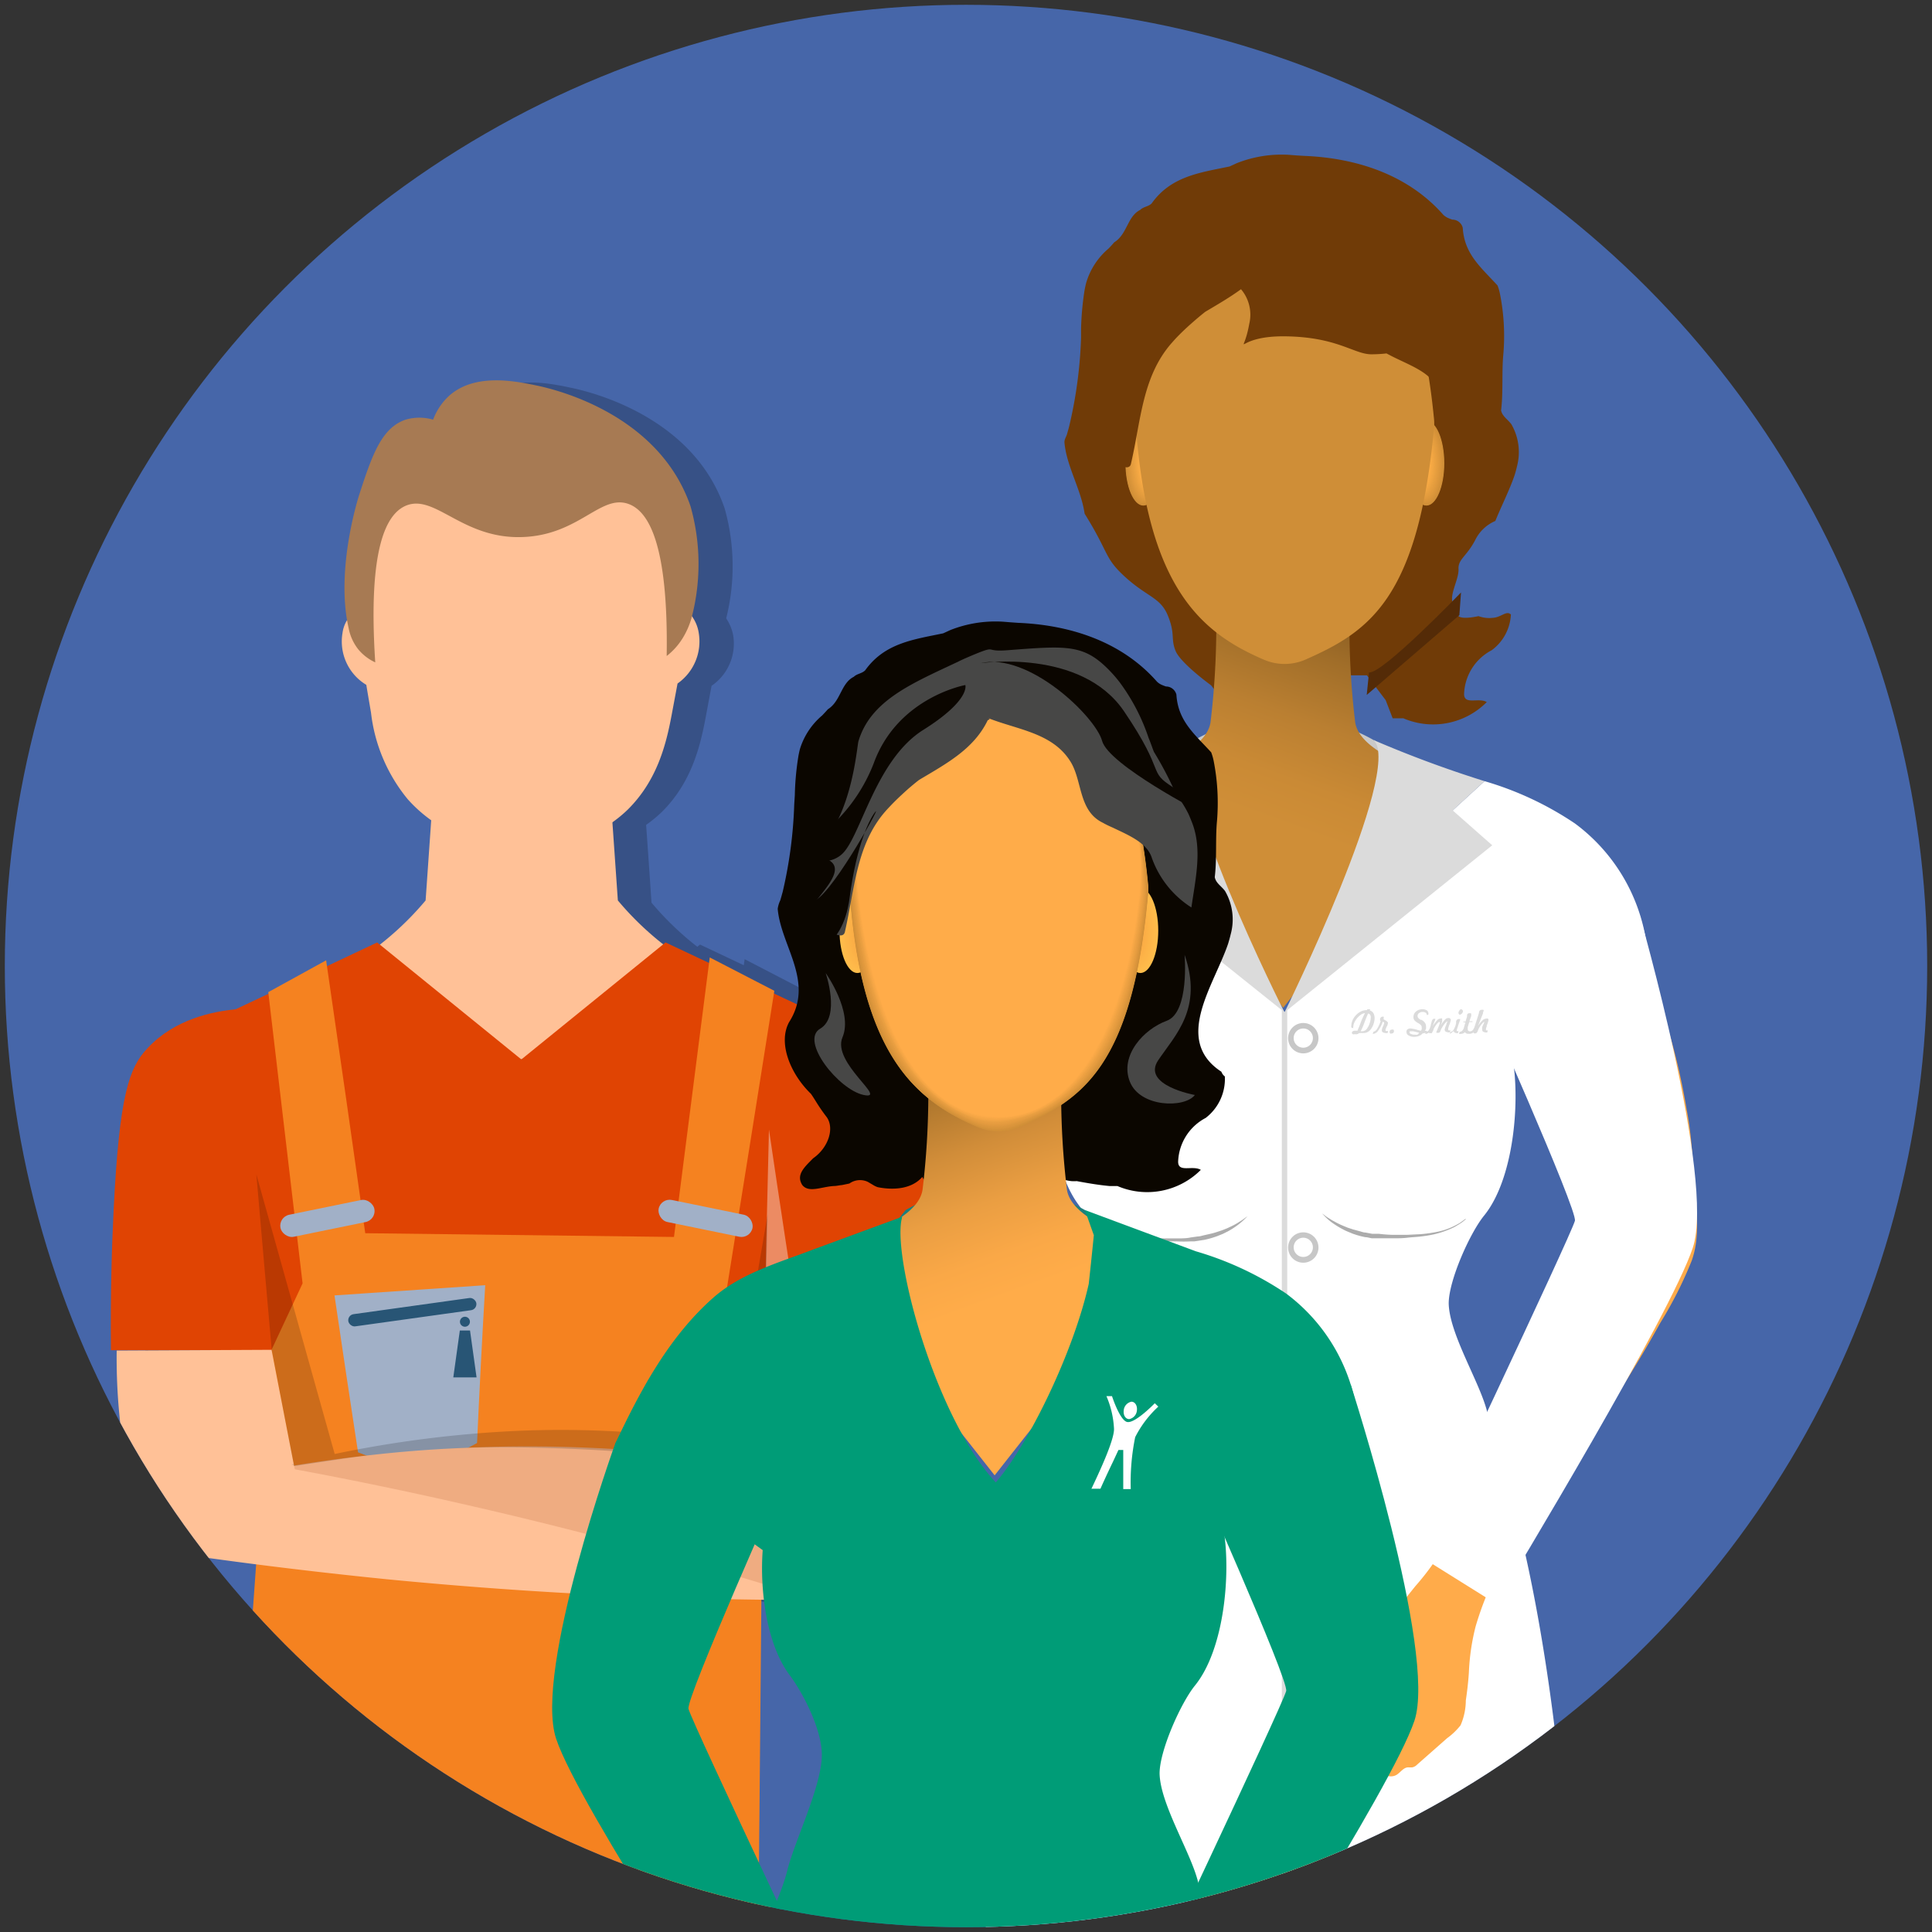<?xml version="1.0" encoding="UTF-8"?>
<svg preserveAspectRatio="xMidYMid slice" width="300px" height="300px" xmlns="http://www.w3.org/2000/svg" xmlns:xlink="http://www.w3.org/1999/xlink" viewBox="0 0 201 201">
  <rect x="0" y="0" width="201" height="201" fill="#333333" stroke="none"/>
  <defs>
    <style>.cls-1{fill:none;}.cls-2{fill:#4666a9;}.cls-3{clip-path:url(#clip-path);}.cls-4{fill:#c9c9c9;}.cls-5{fill:#703b07;}.cls-6{fill:url(#linear-gradient);}.cls-7{fill:#542b07;}.cls-8{fill:#dbdbdb;}.cls-62,.cls-9{fill:#fff;}.cls-10{fill:#ffab4a;}.cls-11{fill:#70451b;}.cls-12{fill:#acacac;}.cls-13{fill:#c7c7c7;}.cls-14{fill:#cf8e37;}.cls-15{fill:#d08f37;}.cls-16{fill:#d18f38;}.cls-17{fill:#d29038;}.cls-18{fill:#d39138;}.cls-19{fill:#d49139;}.cls-20{fill:#d59239;}.cls-21{fill:#d69339;}.cls-22{fill:#d79339;}.cls-23{fill:#d8943a;}.cls-24{fill:#d9953a;}.cls-25{fill:#da953a;}.cls-26{fill:#db963b;}.cls-27{fill:#dc973b;}.cls-28{fill:#dd973b;}.cls-29{fill:#de983c;}.cls-30{fill:#df993c;}.cls-31{fill:#e0993c;}.cls-32{fill:#e19a3d;}.cls-33{fill:#e29b3d;}.cls-34{fill:#e39b3d;}.cls-35{fill:#e49c3e;}.cls-36{fill:#e59d3e;}.cls-37{fill:#e69e3e;}.cls-38{fill:#e79f3f;}.cls-39{fill:#e89f3f;}.cls-40{fill:#e9a03f;}.cls-41{fill:#eaa140;}.cls-42{fill:#eba140;}.cls-43{fill:#eca240;}.cls-44{fill:#eda341;}.cls-45{fill:#eea341;}.cls-46{fill:#efa441;}.cls-47{fill:#f0a542;}.cls-48{fill:#f1a542;}.cls-49{fill:#f2a642;}.cls-50{fill:#f3a743;}.cls-51{fill:#f4a743;}.cls-52{fill:#f5a843;}.cls-53{fill:#f6a943;}.cls-54{fill:#f7a944;}.cls-55{fill:#f8aa44;}.cls-56{fill:#f9ab44;}.cls-57{fill:#faab45;}.cls-58{fill:#fbac45;}.cls-59{opacity:0.21;}.cls-60{fill:#ffc197;}.cls-61{fill:#e04403;}.cls-62{opacity:0.38;}.cls-63{fill:#a77a53;}.cls-64{fill:#f58220;}.cls-65{fill:#a1b0c7;}.cls-66{fill:#285575;}.cls-67{fill:#efac81;}.cls-68{opacity:0.17;}.cls-69{fill:#1d7f7d;}.cls-70{fill:#0b0600;}.cls-71{fill:url(#Áåçûìÿííûé_ãðàäèåíò_14);}.cls-72{fill:#ffbd4b;}.cls-73{fill:#ffbc4b;}.cls-74{fill:#ffbb4a;}.cls-75{fill:#feba4a;}.cls-76{fill:#feb94a;}.cls-77{fill:#feb849;}.cls-78{fill:#feb749;}.cls-79{fill:#fdb649;}.cls-80{fill:#fdb548;}.cls-81{fill:#fdb448;}.cls-82{fill:#fdb347;}.cls-83{fill:#fcb247;}.cls-84{fill:#fcb147;}.cls-85{fill:#fcb046;}.cls-86{fill:#fcaf46;}.cls-87{fill:#fbae46;}.cls-88{fill:#fbad45;}.cls-89{fill:#d39038;}.cls-90{fill:#d6923a;}.cls-91{fill:#d7933a;}.cls-92{fill:#d9943b;}.cls-93{fill:#da953b;}.cls-94{fill:#db953b;}.cls-95{fill:#dc963c;}.cls-96{fill:#dd973c;}.cls-97{fill:#de973d;}.cls-98{fill:#df983d;}.cls-99{fill:#e0983d;}.cls-100{fill:#e1993e;}.cls-101{fill:#e29a3e;}.cls-102{fill:#e39a3e;}.cls-103{fill:#e49b3f;}.cls-104{fill:#e59b3f;}.cls-105{fill:#e69c3f;}.cls-106{fill:#e79d40;}.cls-107{fill:#e89e41;}.cls-108{fill:#e99f41;}.cls-109{fill:#ea9f41;}.cls-110{fill:#eba042;}.cls-111{fill:#eca042;}.cls-112{fill:#eda142;}.cls-113{fill:#eea243;}.cls-114{fill:#efa243;}.cls-115{fill:#f0a343;}.cls-116{fill:#f1a344;}.cls-117{fill:#f2a444;}.cls-118{fill:#f3a545;}.cls-119{fill:#f4a545;}.cls-120{fill:#f5a645;}.cls-121{fill:#f6a646;}.cls-122{fill:#f7a746;}.cls-123{fill:#f8a846;}.cls-124{fill:#f9a847;}.cls-125{fill:#faa947;}.cls-126{fill:#fbaa48;}.cls-127{fill:#fcaa48;}.cls-128{fill:#fdab48;}.cls-129{fill:#feab49;}.cls-130{fill:#ffac49;}.cls-131{fill:#474746;}.cls-132{fill:#009c77;}.cls-133{clip-path:url(#clip-path-2);}.cls-134{clip-path:url(#clip-path-3);}</style>
    <clipPath id="clip-path">
      <circle class="cls-1" cx="100.5" cy="100.5" r="100"></circle>
    </clipPath>
    <linearGradient id="linear-gradient" x1="-7023.49" y1="64.94" x2="-7009.96" y2="102.11" gradientTransform="matrix(-1, 0, 0, 1, -6884.04, 0)" gradientUnits="userSpaceOnUse">
      <stop offset="0" stop-color="#8f6124"></stop>
      <stop offset="0.1" stop-color="#a16e29"></stop>
      <stop offset="0.27" stop-color="#ba7f31"></stop>
      <stop offset="0.43" stop-color="#ca8a35"></stop>
      <stop offset="0.55" stop-color="#cf8e37"></stop>
    </linearGradient>
    <linearGradient id="Áåçûìÿííûé_ãðàäèåíò_14" x1="-7325.88" y1="113.57" x2="-7312.35" y2="150.74" gradientTransform="translate(7423.41)" gradientUnits="userSpaceOnUse">
      <stop offset="0" stop-color="#ac752c"></stop>
      <stop offset="0.01" stop-color="#ad762d"></stop>
      <stop offset="0.17" stop-color="#d18d39"></stop>
      <stop offset="0.32" stop-color="#ea9e42"></stop>
      <stop offset="0.46" stop-color="#faa847"></stop>
      <stop offset="0.57" stop-color="#ffac49"></stop>
    </linearGradient>
    <clipPath id="clip-path-2">
      <rect class="cls-1" x="113.53" y="145.23" width="6.97" height="9.69"></rect>
    </clipPath>
    <clipPath id="clip-path-3">
      <rect class="cls-1" x="112.67" y="144.58" width="8.58" height="11.1"></rect>
    </clipPath>
  </defs>
  <g id="Layer_1">
    <circle class="cls-2" cx="100.5" cy="100.5" r="100"></circle>
  </g>
  <g id="Layer_2">
    <g class="cls-3">
      <path class="cls-4" d="M124.26,77a18.9,18.9,0,0,1,18.66,0l8.59,8H117.79Z"></path>
      <path class="cls-5" d="M157.24,44.14c-.25-.34-.59-.59-.82-.91a1.24,1.24,0,0,1-.25-.53c.23-1.93.06-4,.23-5.81a22.39,22.39,0,0,0-.35-6.33,5.27,5.27,0,0,0-.25-.86c-1.76-1.92-3.45-3.27-3.62-6a1.11,1.11,0,0,0-1.07-.85,4,4,0,0,1-.52-.2,1.84,1.84,0,0,1-.43-.3c-3.71-4.22-9.11-5.91-14.42-6.13l-.85-.05-.75-.06a12.67,12.67,0,0,0-5.48.87l-.74.34c-3.06.64-6.09,1-8.11,3.85-.34.33-.85.33-1.19.67-1.34.67-1.34,2.53-2.7,3.37-.19.23-.39.44-.59.65A7.36,7.36,0,0,0,113,29.44c-.07.26-.12.52-.17.78a30.82,30.82,0,0,0-.36,4c0,.31,0,.62,0,.93a46,46,0,0,1-1.21,9.09c-.07.3-.16.59-.24.89s-.28.55-.28.88c.21,2.49,1.74,4.9,2.1,7.43h0c2.62,4.2,2,4.59,4.29,6.65s3.62,2.07,4.39,4,.26,2.33.78,3.62S126,71.3,126,71.3l1.38,1.81s-.34.34-.9.84a5,5,0,0,1,.53.14l.55.18a1.1,1.1,0,0,0,1.48-.55,3.63,3.63,0,0,0,.68-.72,4.79,4.79,0,0,0,.67-.87,1.14,1.14,0,0,1,.19.64,3.12,3.12,0,0,1,0,.52,1.16,1.16,0,0,0,1.46.36c2.18-1.09,4.2-.52,6.23,0l.94-3.39h3l1.95,2.58.73,1.89.28,0,.83,0a7.86,7.86,0,0,0,8.68-1.69c-.84-.5-2.36.34-2.36-.84a5.34,5.34,0,0,1,2.87-4.55,4.91,4.91,0,0,0,2-3.72c-.48-.45-1,.31-1.91.35a3.24,3.24,0,0,1-1.46-.18s-1.64.39-2.08,0-.33-.51-.62-1.42.67-2.45.62-3.48.83-1.29,1.73-3a4.14,4.14,0,0,1,2.1-2c.67-1.64,1.5-3.27,2-4.75.1-.31.18-.61.25-.92A5.79,5.79,0,0,0,157.24,44.14Z"></path>
      <path class="cls-6" d="M125.94,75.14a83.58,83.58,0,0,0,.6-9.85h13.85a83.58,83.58,0,0,0,.6,9.85c.61,4.07,11,6.23,11,6.23l-18.49,23.48L115,81.37S125.34,79.21,125.94,75.14Z"></path>
      <path class="cls-7" d="M152,61.64s-8.24,8.55-9.57,8.31l-.24,2.35L151.83,64Z"></path>
      <path class="cls-8" d="M123.9,77.64a1.3,1.3,0,0,1,.36-.66c-6.05,2.8-5.27,2.25-7.88,3.41-.57.25-1.16.48-1.75.71l3.56,3.79Z"></path>
      <path class="cls-9" d="M163.85,85.67a33.69,33.69,0,0,0-9.4-4.4l-5.27,4.83-5.34-6.5c.52,6.52-5.81,20.6-10.2,25.72-6.32-6.76-10.86-23.76-9.74-27.68l-5.71,7.25-3.56-3.79c-3.59,1.38-7.47,2.45-10.37,5-4.64,4.09-7.61,9.67-10.2,15.19-.74,1.57-7.32,13.6-6.4,14.5C84,112.23,67,97.37,67,97.37l-7.2,6.71s18.66,23.55,28.11,25.71c6.88.43,16.8-11.26,21.52-17.42-.31,4.14.4,9.79,2.8,13,1.49,2,3.37,5.76,3.35,8.32,0,3.2-2.82,8.94-3.59,12-2.09,8.4-13.47,18.66-8.27,111l60,.19c3.07-79.18-6.93-101.62-9-110-.76-3.08-3.93-8.07-4-11.27,0-2.4,2.21-7.34,3.68-9.14,3.05-3.76,3.74-11.59,3-16.17-.05-.28.48-.54,1.08-.81,2.76-1.26,11.07-2.83,13-8.06A18.85,18.85,0,0,0,163.85,85.67Z"></path>
      <path class="cls-8" d="M154.45,81.27A119.32,119.32,0,0,1,142.92,77a4.33,4.33,0,0,1,.92,2.62l5.34,6.5Z"></path>
      <path class="cls-10" d="M176.3,123.38c.19,2.58.6,5.26-.3,7.78a41.76,41.76,0,0,1-3.27,6.47c-4,7.27-8.92,14.14-13.65,21a32.48,32.48,0,0,0-3,4.69c-.42.91-1,1.69-1.41,2.62a32.54,32.54,0,0,0-1.15,3.27,23.09,23.09,0,0,0-.7,4.75c-.06,1-.18,2-.32,2.95a6.54,6.54,0,0,1-.55,2.59,7.13,7.13,0,0,1-1.4,1.34l-3.11,2.74a1,1,0,0,1-.5.29,3,3,0,0,1-.42,0c-.52,0-.82.55-1.26.8a1.18,1.18,0,0,1-1.11,0c-.25-.11-.75-.33-.78-.61,0,.13-.62.45-.73.52a3.13,3.13,0,0,1-1,.43,9.5,9.5,0,0,1-1.42.18,2.56,2.56,0,0,1-.62,0,.71.71,0,0,1-.49-.32.32.32,0,0,1,0-.23c0-.14.17-.23.3-.3.34-.18.75-.25,1.06-.44a9.61,9.61,0,0,0,.88-.66,6.82,6.82,0,0,0,.76-.76c.38-.43.76-.85,1.1-1.3s.7-1,1-1.54c.52-.87,1-2.46.32-3.37a1.42,1.42,0,0,0-1.16,1.72,3.12,3.12,0,0,1-1.31,3,3.64,3.64,0,0,1-2.26,1,.81.81,0,0,1-.53-.26.88.88,0,0,1,0-.89,15,15,0,0,0,1.49-3.16c.32-1.77.94-3.47,1.41-5.2a12,12,0,0,1,2.14-3.64c.94-1.3,1.93-2.57,2.94-3.82a26.5,26.5,0,0,0,4.16-6.34c1.07-2.57,1.57-5.31,2.47-7.94,1.35-3.93,4.28-7.82,5.92-11.66,1.12-2.62,2.24-5.18,3.65-7.82.78-1.46,1.27-2.79,2-4.26.17-.32.32-.45.26-.81-.25-1.66-2.2-3.37-2.75-5s-1.28-3.41-2-5.09c-.37-.84-4.61-9.57-4.59-9.58,2.86-1.62,11.77-4.2,13.21-9.78a70,70,0,0,1,5.9,18.72C176,118.11,176.1,120.73,176.3,123.38Z"></path>
      <path class="cls-11" d="M140.5,181.76l.31-.32a2.07,2.07,0,0,0,.3-.34,1.24,1.24,0,0,0,.23-.44.82.82,0,0,0-.05-.49,1.17,1.17,0,0,0-.23-.36l-.13-.13-.12-.08-.11-.06h0l.11.05.13.07.16.11a1.15,1.15,0,0,1,.14.17.78.78,0,0,1,.12.22,1,1,0,0,1,.06.25.82.82,0,0,1,0,.27,1.31,1.31,0,0,1-.26.46,2.53,2.53,0,0,1-.32.33l-.33.31Z"></path>
      <path class="cls-9" d="M170.58,95.19s7.9,27.51,5.54,34.61-18.78,34.25-20.46,37.06l-8-5s15.71-33.17,16.19-34.85c.3-1.08-10-24.19-10-24.19l14.61-10.1Z"></path>
      <path class="cls-12" d="M114.91,127.21l.14.11.18.13.24.16a6.16,6.16,0,0,0,.7.38,7.13,7.13,0,0,0,.94.36,9,9,0,0,0,1.16.27,12.88,12.88,0,0,0,1.3.15c.46,0,.93.06,1.41.07h1.46c.48,0,1,0,1.44-.1l.36-.05.35-.05c.23,0,.46-.08.68-.13s.44-.1.66-.15a6.29,6.29,0,0,0,.62-.17l.58-.19.53-.21c.34-.16.65-.3.91-.45l.19-.11.17-.11.3-.19c.18-.12.31-.23.41-.3l.15-.1,0,0-.13.13c-.08.08-.2.21-.37.36a6.54,6.54,0,0,1-.63.51,7.84,7.84,0,0,1-.9.57l-.54.27-.6.24a9.74,9.74,0,0,1-1.32.38l-.7.11-.36.05-.37,0a14.35,14.35,0,0,1-1.47,0c-.49,0-1,0-1.46-.06s-1-.07-1.41-.13a13,13,0,0,1-1.32-.21,8.39,8.39,0,0,1-1.16-.34,6.57,6.57,0,0,1-1-.42,5,5,0,0,1-.69-.42l-.24-.17-.18-.14-.14-.12Z"></path>
      <path class="cls-12" d="M152.43,126.83l-.15.11-.18.13-.24.17c-.19.11-.42.24-.69.37a7.86,7.86,0,0,1-.95.37,8.87,8.87,0,0,1-1.15.26,13,13,0,0,1-1.31.16l-1.41.07H144.9a13.94,13.94,0,0,1-1.45-.11l-.35,0-.35,0-.69-.13c-.22,0-.44-.1-.65-.15l-.63-.17-.58-.19-.53-.22a8.38,8.38,0,0,1-.9-.45l-.19-.1-.17-.11-.31-.19c-.18-.12-.31-.23-.41-.3l-.14-.1,0,0,.12.13c.09.09.21.22.37.37s.37.33.63.51a8.85,8.85,0,0,0,.9.56c.17.09.35.19.54.27l.6.25a8.8,8.8,0,0,0,1.32.37c.23,0,.47.09.71.12l.36,0,.36,0c.49,0,1,0,1.47,0s1,0,1.47-.06.95-.07,1.41-.13a13,13,0,0,0,1.32-.21,9.29,9.29,0,0,0,1.16-.34,9.59,9.59,0,0,0,1-.42q.4-.23.69-.42l.24-.17a1.53,1.53,0,0,1,.17-.14l.14-.12Z"></path>
      <polygon class="cls-8" points="133.92 256.74 133.36 256.74 133.36 104.95 133.64 105.32 133.92 104.95 133.92 256.74"></polygon>
      <path class="cls-13" d="M135.59,109.59a1.58,1.58,0,1,1,1.58-1.58A1.58,1.58,0,0,1,135.59,109.59Zm0-2.59a1,1,0,1,0,1,1A1,1,0,0,0,135.59,107Z"></path>
      <path class="cls-13" d="M135.59,131.37a1.58,1.58,0,1,1,1.58-1.58A1.58,1.58,0,0,1,135.59,131.37Zm0-2.6a1,1,0,1,0,1,1A1,1,0,0,0,135.59,128.77Z"></path>
      <path class="cls-13" d="M135.59,153.15a1.58,1.58,0,1,1,1.58-1.58A1.58,1.58,0,0,1,135.59,153.15Zm0-2.6a1,1,0,1,0,1,1A1,1,0,0,0,135.59,150.55Z"></path>
      <path class="cls-13" d="M135.59,174.93a1.58,1.58,0,1,1,1.58-1.58A1.58,1.58,0,0,1,135.59,174.93Zm0-2.6a1,1,0,1,0,1,1A1,1,0,0,0,135.59,172.33Z"></path>
      <path class="cls-13" d="M135.59,196.71a1.58,1.58,0,1,1,1.58-1.58A1.58,1.58,0,0,1,135.59,196.71Zm0-2.6a1,1,0,1,0,1,1A1,1,0,0,0,135.59,194.11Z"></path>
      <ellipse class="cls-14" cx="118.95" cy="48.19" rx="1.86" ry="4.41"></ellipse>
      <ellipse class="cls-15" cx="118.97" cy="48.19" rx="1.84" ry="4.37"></ellipse>
      <ellipse class="cls-16" cx="118.98" cy="48.19" rx="1.82" ry="4.33"></ellipse>
      <ellipse class="cls-17" cx="118.99" cy="48.19" rx="1.81" ry="4.28"></ellipse>
      <ellipse class="cls-18" cx="119.01" cy="48.19" rx="1.79" ry="4.24"></ellipse>
      <ellipse class="cls-19" cx="119.02" cy="48.19" rx="1.77" ry="4.2"></ellipse>
      <ellipse class="cls-20" cx="119.04" cy="48.19" rx="1.75" ry="4.16"></ellipse>
      <ellipse class="cls-21" cx="119.05" cy="48.19" rx="1.74" ry="4.12"></ellipse>
      <ellipse class="cls-22" cx="119.07" cy="48.19" rx="1.72" ry="4.07"></ellipse>
      <ellipse class="cls-23" cx="119.08" cy="48.19" rx="1.7" ry="4.03"></ellipse>
      <ellipse class="cls-24" cx="119.1" cy="48.19" rx="1.68" ry="3.99"></ellipse>
      <ellipse class="cls-25" cx="119.11" cy="48.19" rx="1.66" ry="3.95"></ellipse>
      <ellipse class="cls-26" cx="119.13" cy="48.19" rx="1.65" ry="3.9"></ellipse>
      <ellipse class="cls-27" cx="119.14" cy="48.19" rx="1.63" ry="3.86"></ellipse>
      <ellipse class="cls-28" cx="119.16" cy="48.19" rx="1.61" ry="3.82"></ellipse>
      <ellipse class="cls-29" cx="119.17" cy="48.19" rx="1.59" ry="3.78"></ellipse>
      <ellipse class="cls-30" cx="119.19" cy="48.19" rx="1.57" ry="3.74"></ellipse>
      <ellipse class="cls-31" cx="119.2" cy="48.19" rx="1.56" ry="3.69"></ellipse>
      <ellipse class="cls-32" cx="119.21" cy="48.19" rx="1.54" ry="3.65"></ellipse>
      <ellipse class="cls-33" cx="119.23" cy="48.19" rx="1.52" ry="3.61"></ellipse>
      <ellipse class="cls-34" cx="119.24" cy="48.19" rx="1.5" ry="3.57"></ellipse>
      <ellipse class="cls-35" cx="119.26" cy="48.19" rx="1.49" ry="3.52"></ellipse>
      <path class="cls-36" d="M119.27,51.67c-.81,0-1.46-1.56-1.46-3.48s.65-3.48,1.46-3.48,1.47,1.56,1.47,3.48S120.08,51.67,119.27,51.67Z"></path>
      <path class="cls-36" d="M119.29,51.63c-.8,0-1.45-1.54-1.45-3.44s.65-3.44,1.45-3.44,1.45,1.54,1.45,3.44S120.09,51.63,119.29,51.63Z"></path>
      <path class="cls-37" d="M119.3,51.59c-.79,0-1.43-1.52-1.43-3.4s.64-3.4,1.43-3.4,1.44,1.52,1.44,3.4S120.09,51.59,119.3,51.59Z"></path>
      <path class="cls-38" d="M119.32,51.55c-.78,0-1.42-1.51-1.42-3.36s.64-3.36,1.42-3.36,1.41,1.51,1.41,3.36S120.1,51.55,119.32,51.55Z"></path>
      <path class="cls-39" d="M119.33,51.5c-.77,0-1.39-1.48-1.39-3.31s.62-3.31,1.39-3.31,1.4,1.48,1.4,3.31S120.1,51.5,119.33,51.5Z"></path>
      <path class="cls-40" d="M119.35,51.46c-.76,0-1.38-1.46-1.38-3.27s.62-3.27,1.38-3.27,1.38,1.46,1.38,3.27S120.11,51.46,119.35,51.46Z"></path>
      <path class="cls-41" d="M119.36,51.42c-.75,0-1.36-1.45-1.36-3.23s.61-3.23,1.36-3.23,1.36,1.45,1.36,3.23S120.11,51.42,119.36,51.42Z"></path>
      <path class="cls-42" d="M119.38,51.38c-.75,0-1.35-1.43-1.35-3.19s.6-3.19,1.35-3.19,1.34,1.43,1.34,3.19S120.12,51.38,119.38,51.38Z"></path>
      <path class="cls-43" d="M119.39,51.33c-.73,0-1.32-1.4-1.32-3.14s.59-3.14,1.32-3.14,1.33,1.4,1.33,3.14S120.12,51.33,119.39,51.33Z"></path>
      <path class="cls-44" d="M119.41,51.29c-.73,0-1.31-1.39-1.31-3.1s.58-3.1,1.31-3.1,1.3,1.39,1.3,3.1S120.13,51.29,119.41,51.29Z"></path>
      <path class="cls-45" d="M119.42,51.25c-.71,0-1.29-1.37-1.29-3.06s.58-3.06,1.29-3.06,1.29,1.37,1.29,3.06S120.13,51.25,119.42,51.25Z"></path>
      <path class="cls-46" d="M119.44,51.21c-.71,0-1.28-1.35-1.28-3s.57-3,1.28-3,1.27,1.35,1.27,3S120.14,51.21,119.44,51.21Z"></path>
      <path class="cls-47" d="M119.45,51.17c-.69,0-1.25-1.34-1.25-3s.56-3,1.25-3,1.25,1.34,1.25,3S120.14,51.17,119.45,51.17Z"></path>
      <path class="cls-48" d="M119.46,51.12c-.68,0-1.23-1.31-1.23-2.93s.55-2.93,1.23-2.93,1.24,1.31,1.24,2.93S120.15,51.12,119.46,51.12Z"></path>
      <path class="cls-49" d="M119.48,51.08c-.67,0-1.22-1.29-1.22-2.89s.55-2.89,1.22-2.89,1.22,1.29,1.22,2.89S120.15,51.08,119.48,51.08Z"></path>
      <path class="cls-50" d="M119.49,51c-.66,0-1.2-1.28-1.2-2.85s.54-2.85,1.2-2.85,1.2,1.28,1.2,2.85S120.16,51,119.49,51Z"></path>
      <path class="cls-51" d="M119.51,51c-.66,0-1.18-1.26-1.18-2.81s.52-2.81,1.18-2.81,1.18,1.26,1.18,2.81S120.16,51,119.51,51Z"></path>
      <path class="cls-52" d="M119.52,51c-.64,0-1.16-1.23-1.16-2.76s.52-2.76,1.16-2.76,1.17,1.23,1.17,2.76S120.17,51,119.52,51Z"></path>
      <path class="cls-53" d="M119.54,50.91c-.64,0-1.15-1.22-1.15-2.72s.51-2.72,1.15-2.72,1.15,1.22,1.15,2.72S120.17,50.91,119.54,50.91Z"></path>
      <path class="cls-54" d="M119.55,50.87c-.62,0-1.13-1.2-1.13-2.68s.51-2.68,1.13-2.68,1.13,1.2,1.13,2.68S120.18,50.87,119.55,50.87Z"></path>
      <path class="cls-55" d="M119.57,50.83c-.62,0-1.12-1.18-1.12-2.64s.5-2.64,1.12-2.64,1.11,1.18,1.11,2.64S120.18,50.83,119.57,50.83Z"></path>
      <path class="cls-56" d="M119.58,50.79c-.6,0-1.09-1.17-1.09-2.6s.49-2.6,1.09-2.6,1.1,1.17,1.1,2.6S120.19,50.79,119.58,50.79Z"></path>
      <path class="cls-57" d="M119.6,50.74c-.6,0-1.08-1.14-1.08-2.55s.48-2.55,1.08-2.55,1.07,1.14,1.07,2.55S120.19,50.74,119.6,50.74Z"></path>
      <path class="cls-58" d="M119.61,50.7c-.58,0-1.06-1.12-1.06-2.51s.48-2.51,1.06-2.51,1.06,1.12,1.06,2.51S120.2,50.7,119.61,50.7Z"></path>
      <ellipse class="cls-14" cx="148.4" cy="48.19" rx="1.86" ry="4.41"></ellipse>
      <ellipse class="cls-15" cx="148.38" cy="48.19" rx="1.84" ry="4.37"></ellipse>
      <ellipse class="cls-16" cx="148.37" cy="48.19" rx="1.82" ry="4.33"></ellipse>
      <ellipse class="cls-17" cx="148.35" cy="48.19" rx="1.81" ry="4.28"></ellipse>
      <ellipse class="cls-18" cx="148.34" cy="48.19" rx="1.79" ry="4.24"></ellipse>
      <ellipse class="cls-19" cx="148.32" cy="48.19" rx="1.77" ry="4.2"></ellipse>
      <ellipse class="cls-20" cx="148.31" cy="48.19" rx="1.75" ry="4.16"></ellipse>
      <ellipse class="cls-21" cx="148.29" cy="48.19" rx="1.74" ry="4.12"></ellipse>
      <ellipse class="cls-22" cx="148.28" cy="48.19" rx="1.72" ry="4.07"></ellipse>
      <ellipse class="cls-23" cx="148.26" cy="48.19" rx="1.7" ry="4.03"></ellipse>
      <ellipse class="cls-24" cx="148.25" cy="48.19" rx="1.68" ry="3.99"></ellipse>
      <ellipse class="cls-25" cx="148.23" cy="48.19" rx="1.66" ry="3.95"></ellipse>
      <ellipse class="cls-26" cx="148.22" cy="48.19" rx="1.65" ry="3.9"></ellipse>
      <ellipse class="cls-27" cx="148.2" cy="48.19" rx="1.63" ry="3.86"></ellipse>
      <ellipse class="cls-28" cx="148.19" cy="48.19" rx="1.61" ry="3.82"></ellipse>
      <ellipse class="cls-29" cx="148.18" cy="48.19" rx="1.59" ry="3.78"></ellipse>
      <ellipse class="cls-30" cx="148.16" cy="48.19" rx="1.57" ry="3.74"></ellipse>
      <ellipse class="cls-31" cx="148.15" cy="48.19" rx="1.56" ry="3.69"></ellipse>
      <ellipse class="cls-32" cx="148.13" cy="48.19" rx="1.54" ry="3.65"></ellipse>
      <ellipse class="cls-33" cx="148.12" cy="48.19" rx="1.52" ry="3.61"></ellipse>
      <ellipse class="cls-34" cx="148.1" cy="48.19" rx="1.5" ry="3.57"></ellipse>
      <ellipse class="cls-35" cx="148.09" cy="48.19" rx="1.49" ry="3.52"></ellipse>
      <ellipse class="cls-36" cx="148.07" cy="48.19" rx="1.47" ry="3.48"></ellipse>
      <ellipse class="cls-36" cx="148.06" cy="48.19" rx="1.45" ry="3.44"></ellipse>
      <ellipse class="cls-37" cx="148.04" cy="48.19" rx="1.43" ry="3.4"></ellipse>
      <ellipse class="cls-38" cx="148.03" cy="48.19" rx="1.41" ry="3.36"></ellipse>
      <ellipse class="cls-39" cx="148.01" cy="48.19" rx="1.4" ry="3.31"></ellipse>
      <ellipse class="cls-40" cx="148" cy="48.19" rx="1.38" ry="3.27"></ellipse>
      <ellipse class="cls-41" cx="147.98" cy="48.19" rx="1.36" ry="3.23"></ellipse>
      <ellipse class="cls-42" cx="147.97" cy="48.19" rx="1.34" ry="3.19"></ellipse>
      <ellipse class="cls-43" cx="147.96" cy="48.19" rx="1.33" ry="3.14"></ellipse>
      <ellipse class="cls-44" cx="147.94" cy="48.19" rx="1.31" ry="3.1"></ellipse>
      <ellipse class="cls-45" cx="147.93" cy="48.19" rx="1.29" ry="3.06"></ellipse>
      <ellipse class="cls-46" cx="147.91" cy="48.19" rx="1.27" ry="3.02"></ellipse>
      <ellipse class="cls-47" cx="147.9" cy="48.19" rx="1.25" ry="2.98"></ellipse>
      <ellipse class="cls-48" cx="147.88" cy="48.19" rx="1.24" ry="2.93"></ellipse>
      <ellipse class="cls-49" cx="147.87" cy="48.19" rx="1.22" ry="2.89"></ellipse>
      <ellipse class="cls-50" cx="147.85" cy="48.19" rx="1.2" ry="2.85"></ellipse>
      <ellipse class="cls-51" cx="147.84" cy="48.19" rx="1.18" ry="2.81"></ellipse>
      <ellipse class="cls-52" cx="147.82" cy="48.19" rx="1.17" ry="2.76"></ellipse>
      <ellipse class="cls-53" cx="147.81" cy="48.19" rx="1.15" ry="2.72"></ellipse>
      <ellipse class="cls-54" cx="147.79" cy="48.19" rx="1.13" ry="2.68"></ellipse>
      <ellipse class="cls-55" cx="147.78" cy="48.19" rx="1.11" ry="2.64"></ellipse>
      <ellipse class="cls-56" cx="147.76" cy="48.19" rx="1.09" ry="2.6"></ellipse>
      <ellipse class="cls-57" cx="147.75" cy="48.19" rx="1.08" ry="2.55"></ellipse>
      <ellipse class="cls-58" cx="147.73" cy="48.19" rx="1.06" ry="2.51"></ellipse>
      <path class="cls-14" d="M149.21,44.31c-1.63,18.11-6.89,21.44-13.41,24.32a5.43,5.43,0,0,1-4.31,0c-6.57-2.81-12.12-7.56-13.33-24.39a3.64,3.64,0,0,1,0-.81c1.42-17.2,7-22.29,15.5-22.29s13.94,6.26,15.51,22.24A5.53,5.53,0,0,1,149.21,44.31Z"></path>
      <path class="cls-5" d="M114.89,38.83c0-.27,0-.54.07-.8a50,50,0,0,1,1.29-7.17c.11-.5.24-1,.39-1.48,1.27-4.33,3.68-8.21,8.41-10.44a14.92,14.92,0,0,1,1.51-.66,20.21,20.21,0,0,1,5.7-1.19c6.27-.48,10.26,1.26,12.93,4a13.87,13.87,0,0,1,1.06,1.24,21,21,0,0,1,3,5.78c.18.47.35.95.54,1.44a36.39,36.39,0,0,1,2,3.74l.29.65A12,12,0,0,1,153.39,36c.11.24.21.47.3.71,1.17,2.87.44,5.95,0,9a10.11,10.11,0,0,1-4.12-5.14c-.49-1.59-2.4-2.37-4.09-3.18-.34-.16-.67-.32-1-.5a2.53,2.53,0,0,1-.23-.12,14.15,14.15,0,0,1-1.58.09c-1.81,0-3.52-1.81-9-1.87s-4.39,2.58-3.7-1.3a4.09,4.09,0,0,0-.86-3.6c-1.16.85-2.44,1.59-3.72,2.35-.51.4-1,.82-1.52,1.28s-1,.92-1.48,1.42c-.19.2-.37.41-.56.62-3,3.49-3.13,8-4.16,12.45-.14.88-1.46.14-1.91-.44a8.8,8.8,0,0,1-.59-2.64c0-.29-.09-.55-.13-.81A17.8,17.8,0,0,1,114.89,38.83Z"></path>
      <path class="cls-8" d="M133.64,105.32,111.93,87.94s9-7.89,12.33-11C121.33,81,133.64,105.32,133.64,105.32Z"></path>
      <path class="cls-8" d="M133.64,105.32l21.61-17.38s-9-7.89-12.33-11C146,80.24,133.64,105.32,133.64,105.32Z"></path>
      <path class="cls-59" d="M100.47,140.73c.1-6-.06-11-.23-14.61-.58-12.18-1.68-14.88-3.52-16.86-2.84-3-6.82-3.82-9.17-4.05l-3.42-1.61.05-.33-6.71-3.48-.09.63-4.55-2.15-.28.23c-.56-.43-1.12-.9-1.68-1.4a31.41,31.41,0,0,1-3.09-3.19q-.27-4.05-.56-8.09a14,14,0,0,0,1.67-1.38c3-3,3.93-6.64,4.51-9.72.22-1.19.43-2.3.63-3.37a5.32,5.32,0,0,0,2.25-5.24,4.74,4.74,0,0,0-.73-1.78,22.19,22.19,0,0,0-.16-11.44c-3.3-9.68-14.19-12.18-16-12.55C57.19,39.87,53,39,50.28,41.43a6.26,6.26,0,0,0-1.63,2.46,5,5,0,0,0-2.87,0c-2.5.79-3.48,3.65-4.84,7.84,0,0-2.26,7-1.26,13a5.15,5.15,0,0,0-.51,1.43,5.28,5.28,0,0,0,2.48,5.37c.16.92.32,1.88.5,2.89a17.21,17.21,0,0,0,3.82,9,14.06,14.06,0,0,0,2.47,2.21q-.28,4.14-.58,8.3a30.36,30.36,0,0,1-3.09,3.19c-.55.5-1.11,1-1.67,1.4l-.28-.23-5.23,2.47-.09-.61-6,3.32,0,.15-3.41,1.61c-2.35.23-6.33,1-9.17,4.05-1.9,2-2.93,4.76-3.52,16.86-.18,3.63-.35,8.6-.28,14.56l16.7,0-16.1.08a60.34,60.34,0,0,0,.92,11.39,59.48,59.48,0,0,0,2.4,9.28c7.86,1.21,16.09,2.27,24.66,3.11,15.87,1.56,30.8,2.18,44.63,2.17h0a42.38,42.38,0,0,0,11.58-26l-16.77-.08h0ZM57.82,110.42h0Z"></path>
      <path class="cls-60" d="M41.19,96.88a32.09,32.09,0,0,1-9.71,6l21.8,7v.62l1-.31,1,.31v-.62l21.8-7a32.09,32.09,0,0,1-9.71-6,31.45,31.45,0,0,1-3.09-3.2l-.81-11.61H45.09l-.81,11.61A31.45,31.45,0,0,1,41.19,96.88Z"></path>
      <path class="cls-61" d="M93.14,109C90.3,106,86.32,105.22,84,105L69.24,98.05l-15,12.17-15-12.17L24.52,105c-2.36.24-6.34,1-9.18,4.06-1.89,2-2.92,4.75-3.52,16.85-.18,3.63-.34,8.61-.28,14.56l16.71,0q.32,6.18.64,12.37l25.1-.14h.5l24.75-.18q.17-6,.32-12l17.33.08c.09-6-.06-11-.23-14.62C96.08,113.72,95,111,93.14,109Z"></path>
      <path class="cls-62" d="M79.49,140.43h4Q81.69,129,80,117.51,79.71,129,79.49,140.43Z"></path>
      <path class="cls-60" d="M72.7,65.88a4,4,0,0,0-1-2.12c.57-4.44.46-7.53-.75-10.27-.22-.49-5.53-12-16.45-12.17-8.5-.16-14.74,6.62-17.13,12.16-1,2.41-1,5.47-.46,10.13a3.44,3.44,0,0,0-1.28,2.27,5.26,5.26,0,0,0,2.48,5.37c.15.93.32,1.89.49,2.9a17.23,17.23,0,0,0,3.82,9,14.66,14.66,0,0,0,4.43,3.38,13.41,13.41,0,0,0-1.65,6c-.15,6.08,4.18,13.27,9,13.19s8.6-7.08,8.71-12.84a14.27,14.27,0,0,0-1.29-6.11,13.67,13.67,0,0,0,3.72-2.57c3-3,3.94-6.65,4.52-9.73l.63-3.36A5.34,5.34,0,0,0,72.7,65.88Z"></path>
      <path class="cls-63" d="M36.27,65.34c-1.41-6.16,1.09-13.83,1.09-13.83,1.36-4.2,2.34-7,4.84-7.85a5.1,5.1,0,0,1,2.86,0A6.42,6.42,0,0,1,46.7,41.2c2.69-2.43,6.91-1.55,9.14-1.09,1.78.37,12.67,2.88,16,12.56a22.08,22.08,0,0,1,.12,11.57A8.36,8.36,0,0,1,71,66.43a7,7,0,0,1-1.64,1.82c.18-11.75-1.92-15.1-4-15.83-2.89-1-5.1,3.21-10.92,3.45-6.31.27-9.14-4.51-12.19-3.27-2,.83-4,4.25-3.21,16.31a5,5,0,0,1-1.78-1.37A5.1,5.1,0,0,1,36.27,65.34Z"></path>
      <path class="cls-64" d="M27.91,103.22l3.57,30.3-3.23,6.91L25.59,177.5l3.3,33.62,49.79,1.11c.3-5.29.59-66.51.88-71.8l-4-6q2.52-15.67,5-31.35l-6.72-3.47-3.72,29.08L38,128.3q-2-14.19-4.07-28.39Z"></path>
      <rect class="cls-65" x="68.42" y="125.59" width="9.97" height="2.34" rx="1.17" transform="translate(26.94 -12.16) rotate(11.58)"></rect>
      <rect class="cls-65" x="29.08" y="125.59" width="9.97" height="2.34" rx="1.17" transform="translate(92.88 244.1) rotate(168.42)"></rect>
      <path class="cls-65" d="M49.63,150.13l-6.19,3.31-6.19-2.34Q36,142.93,34.8,134.77l15.68-1.06Q50,141.92,49.63,150.13Z"></path>
      <rect class="cls-66" x="36.18" y="135.89" width="13.45" height="1.28" rx="0.64" transform="translate(104.25 265.81) rotate(172.06)"></rect>
      <polygon class="cls-66" points="47.16 143.3 49.58 143.3 48.9 138.42 47.84 138.42 47.16 143.3"></polygon>
      <circle class="cls-66" cx="48.37" cy="137.51" r="0.52"></circle>
      <path class="cls-67" d="M78.19,152.38c-2.29-.37-4.63-.7-7-1a148.8,148.8,0,0,0-42.26,1.38l55.86,13.66a42.45,42.45,0,0,0,11.59-26l-16.78-.08Q78.88,146.4,78.19,152.38Z"></path>
      <path class="cls-60" d="M30.67,152.86q-1.22-6.23-2.42-12.43l-16.11.08a61.25,61.25,0,0,0,.92,11.39,62.44,62.44,0,0,0,2.4,9.28q11.8,1.81,24.67,3.11c15.86,1.55,30.8,2.18,44.62,2.17-10.62-3.39-22-6.6-34.24-9.44Q40.31,154.64,30.67,152.86Z"></path>
      <path class="cls-68" d="M53.68,148.87a119.32,119.32,0,0,0-18.86,2.4q-4.08-14.55-8.15-29.09.79,9.13,1.6,18.27l2.28,11.86c-.12,0-.19.07-.18.08s.06,0,.19,0l0,.14,1.93-.29,2.47-.37c1.31-.2,3.12-.45,5.3-.67A118.28,118.28,0,0,1,54,150.58a195.23,195.23,0,0,1,24.21,1.86l0-.59,1.31-11.42.34-14.08-4.09,23.86A105.73,105.73,0,0,0,53.68,148.87Z"></path>
      <path class="cls-69" d="M94.22,125.89a18.89,18.89,0,0,1,18.65,0l8.6,8H87.75Z"></path>
      <path class="cls-70" d="M88.37,123.13a1.9,1.9,0,0,1,1.92-.17l.51.3a2.41,2.41,0,0,0,.51.25c1.44.29,3.46.29,4.64-1.06a1,1,0,0,1,.17.68v-.51a1.75,1.75,0,0,1,1.17.1l.56.18a1.11,1.11,0,0,0,1.48-.54,4,4,0,0,0,.68-.73,5.09,5.09,0,0,0,.67-.86c.16.16.16.5.19.64a2.25,2.25,0,0,1,0,.51,1.17,1.17,0,0,0,1.46.36c3-1.51,5.74.17,8.6.51a4.51,4.51,0,0,0,.53.09,3.5,3.5,0,0,0,.56,0c1.18.22,2.3.41,3.4.51l.83,0a7.88,7.88,0,0,0,8.68-1.68c-.84-.51-2.36.33-2.36-.85a5.35,5.35,0,0,1,2.86-4.55,5.11,5.11,0,0,0,2-4.32,1.05,1.05,0,0,1-.36-.49c-5.07-3.31-.75-9,.71-13.35.09-.31.18-.61.25-.92a5.87,5.87,0,0,0-.58-4.53c-.25-.34-.59-.59-.82-.9a1.34,1.34,0,0,1-.25-.54c.23-1.93.06-4,.23-5.81a22.68,22.68,0,0,0-.35-6.32,5.72,5.72,0,0,0-.25-.86c-1.77-1.93-3.45-3.27-3.62-6a1.12,1.12,0,0,0-1.08-.85,4.5,4.5,0,0,1-.51-.2,1.66,1.66,0,0,1-.43-.3c-3.71-4.22-9.11-5.9-14.43-6.12l-.85-.06-.74-.06a12.77,12.77,0,0,0-5.48.87l-.74.34c-3.06.64-6.09,1-8.12,3.85-.34.34-.84.34-1.18.67-1.35.68-1.35,2.53-2.7,3.38-.19.22-.4.44-.6.65a7.42,7.42,0,0,0-2.32,3.53c-.06.26-.12.52-.16.78a29.14,29.14,0,0,0-.36,4l-.06.94a46.16,46.16,0,0,1-1.2,9.09c-.08.29-.16.59-.25.88a3.09,3.09,0,0,0-.27.89c.33,3.88,3.87,7.59,1.18,11.8-1.18,2.19.16,5.4,2.27,7.44.14.19.31.46.48.73A18.62,18.62,0,0,0,86,116.21c.85,1.18.17,3.21-1.41,4.3-.22.23-.45.45-.64.66-.6.66-1,1.31-.48,2.12.68.85,2,.17,3.29.1.28,0,.56-.08.84-.1Z"></path>
      <path class="cls-71" d="M111,123.77a83.58,83.58,0,0,1-.6-9.85H96.58a83.58,83.58,0,0,1-.6,9.85c-.6,4.07-11,6.23-11,6.23l18.5,23.49L122,130S111.63,127.84,111,123.77Z"></path>
      <ellipse class="cls-72" cx="89.2" cy="96.82" rx="1.86" ry="4.41"></ellipse>
      <ellipse class="cls-73" cx="89.23" cy="96.82" rx="1.82" ry="4.31"></ellipse>
      <ellipse class="cls-74" cx="89.27" cy="96.82" rx="1.77" ry="4.2"></ellipse>
      <ellipse class="cls-75" cx="89.31" cy="96.82" rx="1.73" ry="4.09"></ellipse>
      <ellipse class="cls-76" cx="89.34" cy="96.82" rx="1.68" ry="3.99"></ellipse>
      <ellipse class="cls-77" cx="89.38" cy="96.82" rx="1.64" ry="3.88"></ellipse>
      <ellipse class="cls-78" cx="89.42" cy="96.82" rx="1.59" ry="3.78"></ellipse>
      <ellipse class="cls-79" cx="89.45" cy="96.82" rx="1.55" ry="3.67"></ellipse>
      <ellipse class="cls-80" cx="89.49" cy="96.82" rx="1.5" ry="3.57"></ellipse>
      <path class="cls-80" d="M89.53,100.28c-.81,0-1.46-1.55-1.46-3.46s.65-3.46,1.46-3.46S91,94.91,91,96.82,90.33,100.28,89.53,100.28Z"></path>
      <path class="cls-81" d="M89.56,100.18c-.78,0-1.41-1.5-1.41-3.36s.63-3.35,1.41-3.35S91,95,91,96.82,90.35,100.18,89.56,100.18Z"></path>
      <path class="cls-82" d="M89.6,100.07c-.76,0-1.37-1.45-1.37-3.25s.61-3.25,1.37-3.25S91,95,91,96.82,90.36,100.07,89.6,100.07Z"></path>
      <path class="cls-83" d="M89.64,100c-.73,0-1.33-1.41-1.33-3.15s.6-3.14,1.33-3.14S91,95.09,91,96.82,90.37,100,89.64,100Z"></path>
      <path class="cls-84" d="M89.67,99.86c-.7,0-1.28-1.36-1.28-3s.58-3,1.28-3,1.29,1.36,1.29,3S90.38,99.86,89.67,99.86Z"></path>
      <path class="cls-85" d="M89.71,99.76c-.68,0-1.24-1.32-1.24-2.94s.56-2.93,1.24-2.93S91,95.2,91,96.82,90.39,99.76,89.71,99.76Z"></path>
      <path class="cls-86" d="M89.75,99.65c-.66,0-1.19-1.27-1.19-2.83S89.09,94,89.75,94s1.19,1.27,1.19,2.83S90.41,99.65,89.75,99.65Z"></path>
      <path class="cls-87" d="M89.78,99.54c-.63,0-1.14-1.21-1.14-2.72s.51-2.72,1.14-2.72,1.15,1.22,1.15,2.72S90.42,99.54,89.78,99.54Z"></path>
      <path class="cls-88" d="M89.82,99.44c-.61,0-1.1-1.17-1.1-2.62s.49-2.61,1.1-2.61,1.1,1.17,1.1,2.61S90.43,99.44,89.82,99.44Z"></path>
      <path class="cls-58" d="M89.86,99.33c-.59,0-1.06-1.12-1.06-2.51s.47-2.51,1.06-2.51,1.06,1.13,1.06,2.51S90.44,99.33,89.86,99.33Z"></path>
      <ellipse class="cls-72" cx="118.64" cy="96.82" rx="1.86" ry="4.41"></ellipse>
      <ellipse class="cls-73" cx="118.61" cy="96.82" rx="1.82" ry="4.31"></ellipse>
      <ellipse class="cls-74" cx="118.57" cy="96.82" rx="1.77" ry="4.2"></ellipse>
      <ellipse class="cls-75" cx="118.53" cy="96.82" rx="1.73" ry="4.09"></ellipse>
      <ellipse class="cls-76" cx="118.5" cy="96.82" rx="1.68" ry="3.99"></ellipse>
      <ellipse class="cls-77" cx="118.46" cy="96.82" rx="1.64" ry="3.88"></ellipse>
      <ellipse class="cls-78" cx="118.42" cy="96.82" rx="1.59" ry="3.78"></ellipse>
      <ellipse class="cls-79" cx="118.39" cy="96.82" rx="1.55" ry="3.67"></ellipse>
      <ellipse class="cls-80" cx="118.35" cy="96.82" rx="1.5" ry="3.57"></ellipse>
      <ellipse class="cls-80" cx="118.31" cy="96.82" rx="1.46" ry="3.46"></ellipse>
      <ellipse class="cls-81" cx="118.27" cy="96.82" rx="1.41" ry="3.36"></ellipse>
      <ellipse class="cls-82" cx="118.24" cy="96.82" rx="1.37" ry="3.25"></ellipse>
      <ellipse class="cls-83" cx="118.2" cy="96.82" rx="1.33" ry="3.14"></ellipse>
      <ellipse class="cls-84" cx="118.16" cy="96.82" rx="1.28" ry="3.04"></ellipse>
      <ellipse class="cls-85" cx="118.13" cy="96.82" rx="1.24" ry="2.93"></ellipse>
      <ellipse class="cls-86" cx="118.09" cy="96.82" rx="1.19" ry="2.83"></ellipse>
      <ellipse class="cls-87" cx="118.05" cy="96.82" rx="1.15" ry="2.72"></ellipse>
      <ellipse class="cls-88" cx="118.02" cy="96.82" rx="1.1" ry="2.62"></ellipse>
      <ellipse class="cls-58" cx="117.98" cy="96.82" rx="1.06" ry="2.51"></ellipse>
      <path class="cls-14" d="M119.45,92.94c-1.62,18.11-6.89,21.44-13.41,24.32a5.4,5.4,0,0,1-4.3,0c-6.58-2.8-12.12-7.56-13.34-24.39a3.66,3.66,0,0,1,0-.81c1.43-17.2,7-22.29,15.5-22.29S117.88,76.05,119.45,92A4.61,4.61,0,0,1,119.45,92.94Z"></path>
      <path class="cls-15" d="M103.93,69.81c8.51,0,14,6.33,15.5,22.23a4.61,4.61,0,0,1,0,.91c-1.62,18-6.87,21.46-13.43,24.29a5.46,5.46,0,0,1-4.29,0c-6.57-2.79-12.07-7.63-13.29-24.34a3.66,3.66,0,0,1,0-.81C89.82,75,95.42,69.81,103.93,69.81Z"></path>
      <path class="cls-16" d="M103.93,69.83c8.5,0,14,6.4,15.48,22.22a4.61,4.61,0,0,1,0,.91c-1.61,17.88-6.87,21.48-13.45,24.26a5.44,5.44,0,0,1-4.28,0c-6.56-2.78-12-7.7-13.24-24.29a3.69,3.69,0,0,1,0-.81C89.79,75.11,95.43,69.83,103.93,69.83Z"></path>
      <path class="cls-17" d="M103.93,69.85c8.49,0,14,6.47,15.47,22.21a5.53,5.53,0,0,1,0,.91c-1.61,17.77-6.86,21.5-13.48,24.23a5.52,5.52,0,0,1-4.26,0c-6.54-2.78-12-7.78-13.19-24.24a3.75,3.75,0,0,1,0-.82C89.76,75.23,95.44,69.85,103.93,69.85Z"></path>
      <path class="cls-89" d="M103.93,69.87c8.48,0,14.08,6.54,15.45,22.2a5.53,5.53,0,0,1,0,.91c-1.6,17.66-6.85,21.52-13.5,24.19a5.54,5.54,0,0,1-4.25,0c-6.53-2.77-11.91-7.85-13.14-24.19a4.37,4.37,0,0,1,0-.81C89.72,75.34,95.45,69.87,103.93,69.87Z"></path>
      <path class="cls-19" d="M103.93,69.88c8.47,0,14.11,6.62,15.43,22.2a5.53,5.53,0,0,1,0,.91c-1.6,17.55-6.84,21.54-13.52,24.16a5.56,5.56,0,0,1-4.24-.06C95.07,114.33,89.73,109.17,88.5,93a4.37,4.37,0,0,1,0-.81C89.69,75.46,95.45,69.88,103.93,69.88Z"></path>
      <path class="cls-20" d="M103.93,69.9c8.46,0,14.18,6.69,15.41,22.19a5.53,5.53,0,0,1,0,.91c-1.59,17.43-6.82,21.56-13.55,24.13a5.65,5.65,0,0,1-4.22-.07c-6.51-2.77-11.81-8-13-24.1a4.37,4.37,0,0,1,0-.81C89.66,75.57,95.46,69.9,103.93,69.9Z"></path>
      <path class="cls-90" d="M103.93,69.92c8.46,0,14.22,6.76,15.39,22.18a5.53,5.53,0,0,1,0,.91c-1.59,17.32-6.81,21.58-13.57,24.1a5.67,5.67,0,0,1-4.21-.09c-6.5-2.76-11.76-8.07-13-24a4.37,4.37,0,0,1,0-.81C89.62,75.69,95.47,69.92,103.93,69.92Z"></path>
      <path class="cls-91" d="M103.93,69.94c8.45,0,14.25,6.83,15.37,22.17a4.61,4.61,0,0,1,0,.91c-1.58,17.21-6.8,21.6-13.59,24.07a5.75,5.75,0,0,1-4.2-.11c-6.49-2.75-11.71-8.14-12.94-24a4.39,4.39,0,0,1,0-.81C89.59,75.8,95.48,69.94,103.93,69.94Z"></path>
      <path class="cls-23" d="M103.93,70c8.44,0,14.29,6.91,15.36,22.17a5.53,5.53,0,0,1,0,.91c-1.58,17.09-6.79,21.62-13.62,24a5.77,5.77,0,0,1-4.19-.11C95,114.2,89.82,108.73,88.58,93a5.48,5.48,0,0,1,0-.81C89.56,75.92,95.49,70,103.93,70Z"></path>
      <path class="cls-92" d="M103.93,70c8.43,0,14.33,7,15.34,22.16a5.53,5.53,0,0,1,0,.91c-1.57,17-6.78,21.64-13.64,24a5.85,5.85,0,0,1-4.18-.13C95,114.17,89.84,108.63,88.6,93a4.38,4.38,0,0,1,0-.81C89.53,76,95.5,70,103.93,70Z"></path>
      <path class="cls-93" d="M103.93,70c8.42,0,14.36,7,15.32,22.16a5.44,5.44,0,0,1,0,.9c-1.57,16.87-6.77,21.67-13.66,24a5.88,5.88,0,0,1-4.17-.15C95,114.14,89.86,108.52,88.62,93a4.38,4.38,0,0,1,0-.81C89.49,76.15,95.51,70,103.93,70Z"></path>
      <path class="cls-94" d="M103.93,70c8.41,0,14.4,7.11,15.3,22.15a5.44,5.44,0,0,1,0,.9c-1.56,16.75-6.76,21.69-13.68,23.94a6,6,0,0,1-4.16-.17c-6.44-2.72-11.49-8.42-12.73-23.81a4.27,4.27,0,0,1,0-.8C89.46,76.26,95.51,70,103.93,70Z"></path>
      <path class="cls-95" d="M103.93,70c8.4,0,14.43,7.19,15.28,22.15a5.44,5.44,0,0,1,0,.9c-1.56,16.64-6.74,21.71-13.71,23.91a6,6,0,0,1-4.14-.18C94.92,114.08,89.9,108.3,88.66,93a5.34,5.34,0,0,1,0-.8C89.43,76.38,95.52,70,103.93,70Z"></path>
      <path class="cls-96" d="M103.93,70c8.39,0,14.47,7.26,15.26,22.14a5.44,5.44,0,0,1,0,.9c-1.55,16.53-6.73,21.73-13.73,23.88a6.11,6.11,0,0,1-4.13-.2C94.9,114.05,89.93,108.19,88.68,93a5.34,5.34,0,0,1,0-.8C89.39,76.49,95.53,70,103.93,70Z"></path>
      <path class="cls-97" d="M103.93,70.06c8.39,0,14.51,7.33,15.25,22.13a6.82,6.82,0,0,1,0,.9c-1.55,16.42-6.72,21.76-13.75,23.84a6.08,6.08,0,0,1-4.12-.21C94.88,114,90,108.08,88.7,93.05a5.34,5.34,0,0,1,0-.8C89.36,76.61,95.54,70.06,103.93,70.06Z"></path>
      <path class="cls-98" d="M103.93,70.08c8.38,0,14.54,7.4,15.23,22.12a6.82,6.82,0,0,1,0,.9c-1.54,16.3-6.71,21.78-13.78,23.81a6.15,6.15,0,0,1-4.1-.22C94.86,114,90,108,88.72,93.07a5.47,5.47,0,0,1,0-.81C89.33,76.72,95.55,70.08,103.93,70.08Z"></path>
      <path class="cls-99" d="M103.93,70.09c8.37,0,14.57,7.48,15.21,22.12a6.82,6.82,0,0,1,0,.9c-1.54,16.19-6.69,21.8-13.8,23.78a6.18,6.18,0,0,1-4.09-.24C94.84,114,90,107.86,88.74,93.08a5.48,5.48,0,0,1,0-.81C89.29,76.84,95.56,70.09,103.93,70.09Z"></path>
      <path class="cls-100" d="M103.93,70.11c8.36,0,14.61,7.55,15.19,22.11a6.82,6.82,0,0,1,0,.9c-1.53,16.08-6.68,21.83-13.82,23.75a6.28,6.28,0,0,1-4.08-.26c-6.37-2.68-11.14-8.86-12.42-23.52a5.48,5.48,0,0,1,0-.81C89.26,77,95.56,70.11,103.93,70.11Z"></path>
      <path class="cls-101" d="M103.93,70.13c8.35,0,14.64,7.62,15.17,22.1a6.82,6.82,0,0,1,0,.9c-1.52,16-6.67,21.85-13.85,23.72a6.35,6.35,0,0,1-4.06-.27c-6.36-2.68-11.09-8.94-12.37-23.48a5.48,5.48,0,0,1,0-.81C89.23,77.07,95.57,70.13,103.93,70.13Z"></path>
      <path class="cls-102" d="M103.93,70.15c8.34,0,14.68,7.69,15.16,22.09a6.85,6.85,0,0,1,0,.9C117.53,109,112.4,115,105.18,116.82a6.39,6.39,0,0,1-4.05-.28c-6.35-2.67-11-9-12.32-23.43a5.48,5.48,0,0,1,0-.81C89.19,77.18,95.58,70.15,103.93,70.15Z"></path>
      <path class="cls-103" d="M103.93,70.16c8.33,0,14.71,7.77,15.14,22.09a6.85,6.85,0,0,1,0,.9c-1.51,15.74-6.64,21.9-13.89,23.65a6.43,6.43,0,0,1-4-.3c-6.34-2.66-11-9.08-12.27-23.38a5.38,5.38,0,0,1,0-.8C89.16,77.3,95.59,70.16,103.93,70.16Z"></path>
      <path class="cls-104" d="M103.93,70.18c8.32,0,14.74,7.84,15.12,22.08a6.85,6.85,0,0,1,0,.9c-1.51,15.63-6.63,21.93-13.91,23.62a6.61,6.61,0,0,1-4-.31c-6.33-2.66-10.93-9.16-12.22-23.34a4.3,4.3,0,0,1,0-.8C89.13,77.41,95.6,70.18,103.93,70.18Z"></path>
      <path class="cls-105" d="M103.93,70.2c8.32,0,14.78,7.91,15.1,22.07a6.85,6.85,0,0,1,0,.9c-1.5,15.51-6.61,22-13.94,23.59a6.62,6.62,0,0,1-4-.33c-6.32-2.65-10.88-9.23-12.17-23.29a5.4,5.4,0,0,1,0-.8C89.09,77.52,95.61,70.2,103.93,70.2Z"></path>
      <path class="cls-106" d="M103.93,70.22c8.31,0,14.81,8,15.08,22.06a6.63,6.63,0,0,1,0,.89c-1.5,15.41-6.6,22-14,23.57a6.71,6.71,0,0,1-4-.35c-6.29-2.64-10.82-9.3-12.11-23.24a5.4,5.4,0,0,1,0-.8C89.06,77.64,95.62,70.22,103.93,70.22Z"></path>
      <path class="cls-106" d="M103.93,70.23c8.3,0,14.84,8.06,15.06,22.06a6.63,6.63,0,0,1,0,.89c-1.49,15.3-6.59,22-14,23.53a6.75,6.75,0,0,1-4-.36C94.69,113.72,90.2,107,88.91,93.16a5.3,5.3,0,0,1,0-.8C89,77.75,95.62,70.23,103.93,70.23Z"></path>
      <path class="cls-107" d="M103.93,70.25c8.29,0,14.88,8.13,15,22a8.85,8.85,0,0,1,0,.89c-1.49,15.18-6.57,22-14,23.5a6.85,6.85,0,0,1-4-.37c-6.27-2.63-10.72-9.45-12-23.15a5.3,5.3,0,0,1,0-.8C89,77.87,95.63,70.25,103.93,70.25Z"></path>
      <path class="cls-108" d="M103.93,70.27c8.28,0,14.91,8.2,15,22a8.85,8.85,0,0,1,0,.89c-1.48,15.07-6.56,22.07-14,23.47a7,7,0,0,1-4-.39c-6.26-2.62-10.66-9.52-12-23.1a5.3,5.3,0,0,1,0-.8C89,78,95.64,70.27,103.93,70.27Z"></path>
      <path class="cls-109" d="M103.93,70.29c8.27,0,14.94,8.27,15,22a8.69,8.69,0,0,1,0,.89c-1.48,15-6.54,22.1-14,23.44a7,7,0,0,1-4-.41c-6.25-2.61-10.61-9.59-11.91-23a7,7,0,0,1,0-.8C88.93,78.1,95.65,70.29,103.93,70.29Z"></path>
      <path class="cls-110" d="M103.93,70.3c8.26,0,15,8.35,15,22a8.69,8.69,0,0,1,0,.89c-1.47,14.85-6.53,22.12-14.08,23.41a7.24,7.24,0,0,1-3.94-.42c-6.24-2.61-10.56-9.67-11.86-23a7.26,7.26,0,0,1,0-.8C88.89,78.21,95.66,70.3,103.93,70.3Z"></path>
      <path class="cls-111" d="M103.93,70.32c8.25,0,15,8.42,15,22a8.69,8.69,0,0,1-.05.89c-1.47,14.73-6.52,22.15-14.1,23.37a7.11,7.11,0,0,1-3.93-.43c-6.23-2.6-10.51-9.74-11.81-23a7.26,7.26,0,0,1,0-.8C88.86,78.33,95.67,70.32,103.93,70.32Z"></path>
      <path class="cls-112" d="M103.93,70.34c8.25,0,15,8.49,14.95,22a8.69,8.69,0,0,1,0,.89c-1.46,14.62-6.5,22.18-14.12,23.34a7.17,7.17,0,0,1-3.92-.45c-6.22-2.59-10.46-9.81-11.76-22.9a7.26,7.26,0,0,1,0-.8C88.83,78.44,95.68,70.34,103.93,70.34Z"></path>
      <path class="cls-113" d="M103.93,70.36c8.24,0,15.06,8.56,14.94,22,0,.3,0,.6-.06.89-1.46,14.51-6.49,22.21-14.15,23.31a7.38,7.38,0,0,1-3.9-.46c-6.21-2.6-10.41-9.89-11.71-22.86,0-.27,0-.54,0-.8C88.79,78.56,95.68,70.36,103.93,70.36Z"></path>
      <path class="cls-114" d="M103.93,70.37c8.23,0,15.09,8.64,14.92,22,0,.3,0,.6-.06.89-1.45,14.39-6.47,22.24-14.17,23.28a7.45,7.45,0,0,1-3.89-.48c-6.2-2.59-10.36-10-11.66-22.81,0-.27,0-.54,0-.8C88.76,78.67,95.69,70.37,103.93,70.37Z"></path>
      <path class="cls-115" d="M103.93,70.39c8.22,0,15.12,8.71,14.9,22a6.54,6.54,0,0,1-.06.89c-1.45,14.28-6.46,22.27-14.19,23.25a7.51,7.51,0,0,1-3.88-.5c-6.19-2.58-10.3-10-11.61-22.76a7.16,7.16,0,0,1,0-.8C88.73,78.79,95.7,70.39,103.93,70.39Z"></path>
      <path class="cls-116" d="M103.93,70.41c8.21,0,15.15,8.78,14.88,22a6.54,6.54,0,0,1-.06.89c-1.44,14.17-6.45,22.3-14.21,23.21a7.58,7.58,0,0,1-3.87-.51c-6.17-2.57-10.25-10.09-11.56-22.71a7.16,7.16,0,0,1,0-.8C88.69,78.9,95.71,70.41,103.93,70.41Z"></path>
      <path class="cls-117" d="M103.93,70.43c8.2,0,15.18,8.85,14.86,22a6.54,6.54,0,0,1-.06.89c-1.44,14.06-6.43,22.33-14.24,23.18a7.73,7.73,0,0,1-3.85-.52c-6.16-2.57-10.2-10.17-11.51-22.67a7.16,7.16,0,0,1,0-.8C88.66,79,95.72,70.43,103.93,70.43Z"></path>
      <path class="cls-118" d="M103.93,70.44c8.19,0,15.21,8.93,14.85,22a8.66,8.66,0,0,1-.07.89c-1.43,13.94-6.42,22.36-14.26,23.15a7.89,7.89,0,0,1-3.84-.54c-6.15-2.56-10.18-10.24-11.46-22.62,0-.26-.05-.53-.06-.79C88.63,79.13,95.73,70.44,103.93,70.44Z"></path>
      <path class="cls-119" d="M103.93,70.46c8.18,0,15.24,9,14.83,22a8.89,8.89,0,0,1-.07.89c-1.42,13.83-6.4,22.39-14.28,23.12a8,8,0,0,1-3.84-.56c-6.13-2.55-10.11-10.31-11.4-22.57,0-.26,0-.53-.06-.79C88.59,79.25,95.73,70.46,103.93,70.46Z"></path>
      <path class="cls-120" d="M103.93,70.48c8.17,0,15.27,9.07,14.81,22a8.89,8.89,0,0,1-.07.89c-1.42,13.72-6.39,22.43-14.31,23.09a8.21,8.21,0,0,1-3.82-.57c-6.12-2.55-10.06-10.39-11.35-22.53,0-.26,0-.53-.06-.79C88.56,79.36,95.74,70.48,103.93,70.48Z"></path>
      <path class="cls-121" d="M103.93,70.5c8.17,0,15.3,9.14,14.79,21.94a8.89,8.89,0,0,1-.07.89c-1.41,13.6-6.38,22.46-14.33,23a8.3,8.3,0,0,1-3.81-.58c-6.11-2.54-10-10.46-11.3-22.48,0-.26,0-.53-.06-.79C88.53,79.48,95.75,70.5,103.93,70.5Z"></path>
      <path class="cls-122" d="M103.93,70.51c8.16,0,15.33,9.22,14.77,21.94a8.89,8.89,0,0,1-.07.89c-1.41,13.49-6.36,22.49-14.35,23a8.38,8.38,0,0,1-3.8-.6c-6.1-2.53-10-10.53-11.25-22.43,0-.26,0-.53-.06-.79C88.49,79.59,95.76,70.51,103.93,70.51Z"></path>
      <path class="cls-123" d="M103.93,70.53c8.15,0,15.36,9.29,14.75,21.93a8.89,8.89,0,0,1-.07.89c-1.4,13.38-6.35,22.52-14.38,23a8.58,8.58,0,0,1-3.78-.61c-6.09-2.53-9.91-10.61-11.2-22.38,0-.27,0-.54-.07-.8C88.46,79.71,95.77,70.53,103.93,70.53Z"></path>
      <path class="cls-124" d="M103.93,70.55c8.14,0,15.38,9.36,14.74,21.92,0,.3,0,.59-.08.89-1.4,13.26-6.34,22.56-14.4,23a8.67,8.67,0,0,1-3.77-.63c-6.08-2.52-9.85-10.68-11.15-22.33,0-.27,0-.53-.07-.8C88.43,79.82,95.78,70.55,103.93,70.55Z"></path>
      <path class="cls-125" d="M103.93,70.57c8.13,0,15.41,9.43,14.72,21.91,0,.3,0,.59-.08.89-1.39,13.15-6.32,22.59-14.42,22.93a8.78,8.78,0,0,1-3.76-.65c-6.07-2.51-9.8-10.75-11.1-22.28,0-.27-.05-.53-.07-.8C88.39,79.94,95.79,70.57,103.93,70.57Z"></path>
      <path class="cls-126" d="M103.93,70.58c8.12,0,15.41,9.5,14.7,21.91,0,.3,0,.59-.08.89-1.39,13-6.31,22.63-14.44,22.9a9,9,0,0,1-3.75-.66c-6-2.51-9.75-10.83-11-22.24,0-.27,0-.53-.07-.79C88.36,80.05,95.79,70.58,103.93,70.58Z"></path>
      <path class="cls-127" d="M103.93,70.6c8.11,0,15.45,9.57,14.68,21.9,0,.3,0,.59-.08.89-1.38,12.93-6.3,22.66-14.47,22.86a9,9,0,0,1-3.73-.67c-6-2.5-9.7-10.9-11-22.19,0-.27-.06-.53-.07-.79C88.33,80.17,95.8,70.6,103.93,70.6Z"></path>
      <path class="cls-128" d="M103.93,70.62c8.1,0,15.48,9.64,14.66,21.89,0,.3,0,.59-.08.89-1.38,12.81-6.28,22.7-14.49,22.83a9.19,9.19,0,0,1-3.72-.69c-6-2.49-9.65-11-11-22.14,0-.27-.06-.53-.08-.79C88.3,80.28,95.81,70.62,103.93,70.62Z"></path>
      <path class="cls-129" d="M103.93,70.64c8.1,0,15.51,9.71,14.65,21.88,0,.3,0,.59-.09.89-1.37,12.7-6.27,22.74-14.51,22.8a9.29,9.29,0,0,1-3.71-.71c-6-2.48-9.59-11-10.9-22.09,0-.26-.06-.53-.08-.79C88.26,80.4,95.82,70.64,103.93,70.64Z"></path>
      <path class="cls-130" d="M118.47,93.42c-1.37,12.59-6.26,22.77-14.54,22.77s-13-9.76-14.54-22.77c-1.49-12.48,6.26-22.77,14.54-22.77S119.84,80.93,118.47,93.42Z"></path>
      <path class="cls-131" d="M103,74.82c0,.08-.14-.09-.14-.09,3,1.18,6.57,1.52,8.43,4.38,1.35,2,.84,5.23,3.45,6.49.3.17.63.33,1,.49,1.69.81,3.61,1.59,4.1,3.18a10.14,10.14,0,0,0,4.11,5.14c.44-3.08,1.18-6.17,0-9q-.14-.36-.3-.72a11.84,11.84,0,0,0-1.32-2.08c-.09-.22-.19-.43-.28-.65a36.39,36.39,0,0,0-2-3.74c-.19-.48-.36-1-.55-1.44a20.74,20.74,0,0,0-3-5.78,13.76,13.76,0,0,0-1.07-1.24c-2.67-2.75-4.38-2.59-10.65-2.11-2.23.17-1.21-.41-2.8.19-.54.21-1.83.75-2.3,1-4.72,2.23-9.1,4-10.37,8.28-.14.49-.51,5.58-2.65,9.11-1.28,2.11-2.2.23-2.42,2.61,0,.27.5.2.77.25,4.85.87-1.41,4.88-1.11,6.72,0,.26,1.49-2.23,1.54-2A8.67,8.67,0,0,0,86,96.47c.44.59,1.76,1.32,1.91.44,1-4.41,1.18-9,4.16-12.45.18-.21.37-.41.56-.61.47-.5,1-1,1.47-1.43s1-.88,1.52-1.28c2.83-1.69,5.7-3.21,7.14-6.21Z"></path>
      <path class="cls-70" d="M102,69s10.46-1.6,14.94,5,2.36,6.17,5.12,7.92,3.07,2.72,3.07,2.72-9.79-5.05-10.47-7.56S107,67.81,102,69Z"></path>
      <path class="cls-70" d="M100.43,71.27s-7,1.26-9.51,8.09a17.43,17.43,0,0,1-8.68,9.45s3.5,1.84,5.41,0,3.46-9.77,8.4-12.87S100.43,71.27,100.43,71.27Z"></path>
      <path class="cls-70" d="M83.75,99.33s3.89-.18,4.64-5.91,2.15-8.35,2.71-9-5,9.45-6.66,9.37S83.75,99.33,83.75,99.33Z"></path>
      <path class="cls-131" d="M123.24,99.33s.53,6-1.86,6.87-4.9,3.61-3.84,6.32,5.71,2.79,6.77,1.4c0,0-5.58-1-3.81-3.62S125.18,104.92,123.24,99.33Z"></path>
      <path class="cls-131" d="M85.9,101.23s1.57,4.54-.57,5.79,1.92,6.36,4.53,6.9-3.34-3.34-2.21-6S85.9,101.23,85.9,101.23Z"></path>
      <path class="cls-132" d="M133.81,134.58a33.69,33.69,0,0,0-9.4-4.4l-11.54-4.29.93,2.62s-.23,2.33-.53,5.06c-1.58,7.08-6.22,16.64-9.67,20.66C97.48,147.69,93,131.54,93.77,127l.09-.41L84.59,130h0c-3.59,1.38-7.47,2.45-10.37,5-4.64,4.09-7.61,9.67-10.21,15.19l15.34,11.08c-.31,4.14.39,9.79,2.8,13,1.49,2,3.37,5.76,3.35,8.32,0,3.2-2.83,8.94-3.59,12-2.09,8.4-13.47,18.67-8.27,111l60,.19c3.07-79.18-6.93-101.62-9-110-.76-3.08-3.93-8.07-4-11.27,0-2.4,2.21-7.33,3.67-9.14,3.06-3.76,3.75-11.59,3-16.17,0-.28.47-.53,1.07-.81,2.77-1.26,11.08-2.83,13-8.05A18.85,18.85,0,0,0,133.81,134.58Z"></path>
      <path class="cls-14" d="M146.25,172.29c.2,2.58.61,5.27-.29,7.78a42.67,42.67,0,0,1-3.27,6.47c-4,7.27-8.92,14.14-13.65,21a30.84,30.84,0,0,0-3,4.69c-.42.91-1,1.69-1.41,2.63a31.52,31.52,0,0,0-1.15,3.26,22.42,22.42,0,0,0-.7,4.75c-.06,1-.18,2-.32,3a6.54,6.54,0,0,1-.55,2.59,7.42,7.42,0,0,1-1.4,1.34l-3.11,2.74a1,1,0,0,1-.5.29,3,3,0,0,1-.42,0c-.52,0-.82.55-1.26.81a1.21,1.21,0,0,1-1.11,0c-.25-.11-.75-.33-.78-.61,0,.13-.62.45-.73.53a3.36,3.36,0,0,1-1,.42,8.62,8.62,0,0,1-1.42.18,2.56,2.56,0,0,1-.62,0,.75.75,0,0,1-.5-.32.31.31,0,0,1,0-.23c0-.14.17-.23.3-.3.33-.18.74-.25,1.06-.44a9.17,9.17,0,0,0,.88-.66,6.82,6.82,0,0,0,.76-.76c.38-.42.76-.85,1.1-1.3s.7-1,1-1.54c.52-.87,1-2.46.31-3.37a1.42,1.42,0,0,0-1.15,1.72,3.11,3.11,0,0,1-1.32,3,3.62,3.62,0,0,1-2.25,1,.79.79,0,0,1-.53-.26.86.86,0,0,1,0-.89,15,15,0,0,0,1.49-3.16c.32-1.77.93-3.46,1.41-5.2a11.79,11.79,0,0,1,2.14-3.64c.94-1.3,1.93-2.57,2.94-3.82a26.3,26.3,0,0,0,4.16-6.34c1.07-2.57,1.57-5.31,2.47-7.94,1.35-3.93,4.28-7.82,5.92-11.66,1.12-2.62,2.24-5.18,3.65-7.82.77-1.46,1.27-2.79,2-4.26.16-.32.31-.45.26-.81-.25-1.66-2.2-3.37-2.76-4.95s-1.27-3.42-2-5.1c-.36-.84-4.61-9.57-4.58-9.58,2.86-1.62,11.77-4.2,13.21-9.78a70.31,70.31,0,0,1,5.9,18.72C145.92,167,146.05,169.64,146.25,172.29Z"></path>
      <path class="cls-132" d="M140.54,144.1s9,27.83,6.61,34.93S127.3,213,125.62,215.78l-8-5s15.72-33.17,16.19-34.85c.31-1.08-10-24.19-10-24.19l14.61-10.1Z"></path>
      <path class="cls-14" d="M59.2,174.16c-.2,2.58-.6,5.26.29,7.78a43.61,43.61,0,0,0,3.27,6.47c4,7.27,8.92,14.14,13.66,21a31.58,31.58,0,0,1,3,4.69c.42.91,1,1.68,1.41,2.62A32.61,32.61,0,0,1,82,220a23.07,23.07,0,0,1,.69,4.75c.06,1,.19,2,.32,2.94a6.73,6.73,0,0,0,.55,2.6,7.42,7.42,0,0,0,1.4,1.34L88,234.37a1.06,1.06,0,0,0,.5.29,3,3,0,0,0,.42,0c.52,0,.82.55,1.27.8a1.18,1.18,0,0,0,1.11,0c.24-.11.74-.33.78-.61,0,.13.61.45.72.52a3.13,3.13,0,0,0,1,.43,8.59,8.59,0,0,0,1.43.17,2.08,2.08,0,0,0,.61,0,.75.75,0,0,0,.5-.32.31.31,0,0,0,0-.23c0-.14-.17-.23-.3-.3-.33-.18-.74-.25-1.06-.44a9.46,9.46,0,0,1-.87-.66,6.15,6.15,0,0,1-.77-.76c-.38-.43-.76-.85-1.1-1.3s-.69-1-1-1.54c-.52-.87-1-2.46-.31-3.38a1.44,1.44,0,0,1,1.16,1.73,3.08,3.08,0,0,0,1.31,3,3.62,3.62,0,0,0,2.25,1,.79.79,0,0,0,.53-.26.84.84,0,0,0,0-.89,15,15,0,0,1-1.49-3.16c-.32-1.77-.93-3.47-1.41-5.2a11.79,11.79,0,0,0-2.14-3.64c-.94-1.3-1.93-2.57-2.94-3.82a26.5,26.5,0,0,1-4.16-6.34c-1.06-2.57-1.56-5.31-2.46-7.94-1.35-3.93-4.29-7.82-5.93-11.66-1.12-2.62-2.24-5.18-3.64-7.82-.78-1.46-1.28-2.79-2-4.26-.17-.32-.32-.45-.27-.81.25-1.66,2.2-3.37,2.76-5s1.28-3.41,2-5.09c.36-.84,4.61-9.57,4.59-9.58-2.87-1.62-11.77-4.2-13.21-9.78A70,70,0,0,0,60,166.25C59.53,168.89,59.4,171.5,59.2,174.16Z"></path>
      <path class="cls-132" d="M64,150.2s-8.5,23.6-6.14,30.7,20.28,33.93,22,36.74l8-5S72.1,179.47,71.63,177.79c-.31-1.08,10-24.19,10-24.19L67.48,143.5Z"></path>
      <g class="cls-133">
        <g class="cls-134">
          <path class="cls-9" d="M116.91,146.74a1,1,0,0,1,.8-.91c.37,0,.63.4.57.91a1,1,0,0,1-.8.9c-.38,0-.63-.4-.57-.9"></path>
          <path class="cls-9" d="M113.54,154.91c.72-1.53,2.37-5,2.36-6.24a9.79,9.79,0,0,0-.79-3.42v0h.58c.21.64.9,2.49,1.54,2.68.8.25,2.91-1.94,2.91-1.94l.37.35a11.09,11.09,0,0,0-2.41,3.18,23.56,23.56,0,0,0-.46,5.42h-.78v-4.09h-.5l-.58,1.25c-.53,1.09-1.17,2.5-1.29,2.78l0,0h-.91Z"></path>
        </g>
      </g>
      <path class="cls-8" d="M141.4,107.48a.56.56,0,0,1-.2.11.69.69,0,0,1-.25,0,.34.34,0,0,1-.22,0,.14.14,0,0,1-.08-.14.18.18,0,0,1,.09-.16.54.54,0,0,1,.27-.06h.11l.12,0c0-.08.14-.33.29-.75a7.23,7.23,0,0,1,.48-1.07h0a.71.71,0,0,0-.32.09,1.81,1.81,0,0,0-.34.26,2,2,0,0,0-.41.55,1.23,1.23,0,0,0-.15.55.34.34,0,0,0,0,.09v0l0,0h-.05a.16.16,0,0,1-.15-.07.3.3,0,0,1,0-.18,1.54,1.54,0,0,1,.16-.63,1.89,1.89,0,0,1,.44-.57,1.63,1.63,0,0,1,.48-.31,1.53,1.53,0,0,1,.54-.1h0l.05-.09s0,0,.06,0l.14,0h.1a.05.05,0,0,1,0,0l0,0a.66.66,0,0,1-.06.12.64.64,0,0,1,.38.28,1,1,0,0,1,.13.53,1.9,1.9,0,0,1-.09.54,2,2,0,0,1-.25.53,1.06,1.06,0,0,1-.35.35.89.89,0,0,1-.45.12.82.82,0,0,1-.21,0Zm.16-.19h.16a.57.57,0,0,0,.29-.08.63.63,0,0,0,.23-.23,1.87,1.87,0,0,0,.27-.57,1.8,1.8,0,0,0,.1-.57.48.48,0,0,0-.06-.26.36.36,0,0,0-.21-.14c-.09.18-.21.47-.37.89A6.77,6.77,0,0,1,141.56,107.29Z"></path>
      <path class="cls-8" d="M142.82,107.57l.06-.22a.64.64,0,0,0,.37-.28,4.11,4.11,0,0,0,.39-.83.21.21,0,0,1-.06-.08.36.36,0,0,1,0-.11.29.29,0,0,1,.07-.19.19.19,0,0,1,.16-.08.2.2,0,0,1,.14,0,.15.15,0,0,1,0,.13.15.15,0,0,1,0,.07.19.19,0,0,1,0,.07l.21.12c.16.09.24.18.24.26a1,1,0,0,1-.13.38,1.24,1.24,0,0,0-.13.37.09.09,0,0,0,.05.08.61.61,0,0,0,.23,0l-.06.22h-.05a1,1,0,0,1-.42-.07.23.23,0,0,1-.13-.22,1.11,1.11,0,0,1,.12-.4,1.22,1.22,0,0,0,.12-.34.09.09,0,0,0,0-.07l-.14-.1a3.09,3.09,0,0,1-.45.9A.75.75,0,0,1,142.82,107.57Z"></path>
      <path class="cls-8" d="M144.82,107.12a.2.2,0,0,1,.15,0,.25.25,0,0,1,.05.15.25.25,0,0,1-.07.19.24.24,0,0,1-.17.06.17.17,0,0,1-.15,0,.21.21,0,0,1-.06-.16.24.24,0,0,1,.07-.18A.24.24,0,0,1,144.82,107.12Z"></path>
      <path class="cls-8" d="M148,107.52a1,1,0,0,1-.38.26,1.19,1.19,0,0,1-.47.09,1.16,1.16,0,0,1-.6-.14.44.44,0,0,1-.23-.38.32.32,0,0,1,.11-.26.49.49,0,0,1,.32-.09,3.58,3.58,0,0,1,.76.16l.31.08a.46.46,0,0,0,.09-.17.55.55,0,0,0,0-.17.38.38,0,0,0-.06-.22,1.14,1.14,0,0,0-.31-.24,1.38,1.38,0,0,1-.39-.3.52.52,0,0,1-.1-.33.73.73,0,0,1,.26-.57A1,1,0,0,1,148,105a.81.81,0,0,1,.43.11.35.35,0,0,1,.17.29.2.2,0,0,1,0,.14.2.2,0,0,1-.15.06h0a.32.32,0,0,0-.13-.24.51.51,0,0,0-.3-.08.61.61,0,0,0-.39.12.37.37,0,0,0-.15.3c0,.15.11.28.33.4l.07,0a1,1,0,0,1,.36.3.64.64,0,0,1,.12.38,1,1,0,0,1,0,.25,1.19,1.19,0,0,1-.12.22l.1,0,.12,0-.07.22-.17,0Zm-.33-.07-.62-.15a1.13,1.13,0,0,0-.29,0l-.11,0a.11.11,0,0,0,0,.08c0,.08,0,.14.15.19a.81.81,0,0,0,.38.07.88.88,0,0,0,.29,0A.84.84,0,0,0,147.64,107.45Z"></path>
      <path class="cls-8" d="M148.28,107.57l.07-.22a.41.41,0,0,0,.29-.16,1.62,1.62,0,0,0,.21-.5c0-.1.06-.23.09-.38s.12-.31.21-.31a.47.47,0,0,1,.19,0s0,0,0,0a1.58,1.58,0,0,1-.1.28c-.07.16-.13.33-.18.48a3.53,3.53,0,0,1,.46-.62.52.52,0,0,1,.35-.18.25.25,0,0,1,.16,0,.25.25,0,0,1,0,.15.48.48,0,0,1,0,.2,3,3,0,0,1-.16.39,3.91,3.91,0,0,1,.48-.64.5.5,0,0,1,.34-.15.24.24,0,0,1,.18.06.19.19,0,0,1,.07.16,2.75,2.75,0,0,1-.21.62l0,.06a.64.64,0,0,0-.06.18.41.41,0,0,0,0,.12.08.08,0,0,0,.05.08.48.48,0,0,0,.18,0l-.06.22h0a1,1,0,0,1-.41-.07.25.25,0,0,1-.13-.23,1.48,1.48,0,0,1,.14-.42l.05-.14c0-.11.07-.18.08-.22a.15.15,0,0,0,0-.08s0,0,0,0,0,0,0,0-.14.08-.27.25a3.87,3.87,0,0,0-.37.58l-.09.22a.2.2,0,0,1-.19.15h-.17a.06.06,0,0,1-.05-.06,1.42,1.42,0,0,1,.08-.2l.12-.3a4,4,0,0,0,.16-.42.64.64,0,0,0,0-.15.07.07,0,0,0,0,0h-.05c-.05,0-.15.08-.28.24a2.2,2.2,0,0,0-.32.53c0,.08-.07.17-.11.26a1.19,1.19,0,0,0-.06.14.15.15,0,0,1-.07,0h-.22s0,0,0,0a.42.42,0,0,1,0-.09v0a.46.46,0,0,1-.16.11A.65.65,0,0,1,148.28,107.57Z"></path>
      <path class="cls-8" d="M150.84,107.57l.06-.22a.42.42,0,0,0,.33-.22,2.26,2.26,0,0,0,.26-.67s0-.11,0-.19a.29.29,0,0,1,.32-.25l.1,0a.06.06,0,0,1,0,.06.71.71,0,0,1-.06.19l-.08.22-.15.47v0a.81.81,0,0,0-.06.22.11.11,0,0,0,0,.09.48.48,0,0,0,.18,0l-.06.22h0a.67.67,0,0,1-.32-.06.2.2,0,0,1-.12-.17.73.73,0,0,1-.21.16A.66.66,0,0,1,150.84,107.57Zm1.1-2a.18.18,0,0,1-.2-.2.32.32,0,0,1,.08-.21A.25.25,0,0,1,152,105a.21.21,0,0,1,.2.2.32.32,0,0,1-.08.21A.25.25,0,0,1,151.94,105.53Z"></path>
      <path class="cls-8" d="M151.79,107.57l.07-.22a.43.43,0,0,0,.28-.13.84.84,0,0,0,.18-.38l.14-.48h-.21a0,0,0,0,1,0,0h0v0l0-.08,0,0h.22l.16-.53a.26.26,0,0,1,0-.11c0-.15.1-.22.2-.22a.4.4,0,0,1,.17,0s.06,0,.06.08a.79.79,0,0,1,0,.12.41.41,0,0,0,0,.08l-.19.55h.32s0,0,0,0h0l0,.08a.1.1,0,0,1,0,0h-.33l-.16.52a1.24,1.24,0,0,0,0,.16.38.38,0,0,0,0,.1.18.18,0,0,0,.09.15.66.66,0,0,0,.26.06l-.06.22h0a1.27,1.27,0,0,1-.37,0,.49.49,0,0,1-.21-.15.88.88,0,0,1-.23.14A1.1,1.1,0,0,1,151.79,107.57Z"></path>
      <path class="cls-8" d="M153.28,107.41a.5.5,0,0,1-.17.11.65.65,0,0,1-.21,0l.06-.22a.4.4,0,0,0,.27-.14,1.31,1.31,0,0,0,.22-.46l.34-1.06.08-.28c0-.2.14-.3.26-.3a.62.62,0,0,1,.18,0,.06.06,0,0,1,.05.06.57.57,0,0,1-.07.2,1,1,0,0,1,0,.1l-.53,1.34a2.54,2.54,0,0,1,.47-.6.61.61,0,0,1,.41-.19.25.25,0,0,1,.16,0,.21.21,0,0,1,.06.16,3,3,0,0,1-.19.58l0,.1a1.34,1.34,0,0,0-.07.18c0,.06,0,.1,0,.12a.1.1,0,0,0,0,.09l.19,0-.07.22h0a.9.9,0,0,1-.39-.07.25.25,0,0,1-.13-.23.76.76,0,0,1,0-.21c0-.1.08-.22.14-.37v0a1.15,1.15,0,0,0,.09-.22s0,0,0,0a.05.05,0,0,0,0,0c-.06,0-.16.08-.3.25a2.56,2.56,0,0,0-.35.59l-.07.17a.25.25,0,0,1-.26.18h-.09s0,0,0,0a.06.06,0,0,1,0,0Z"></path>
    </g>
  </g>
</svg>
